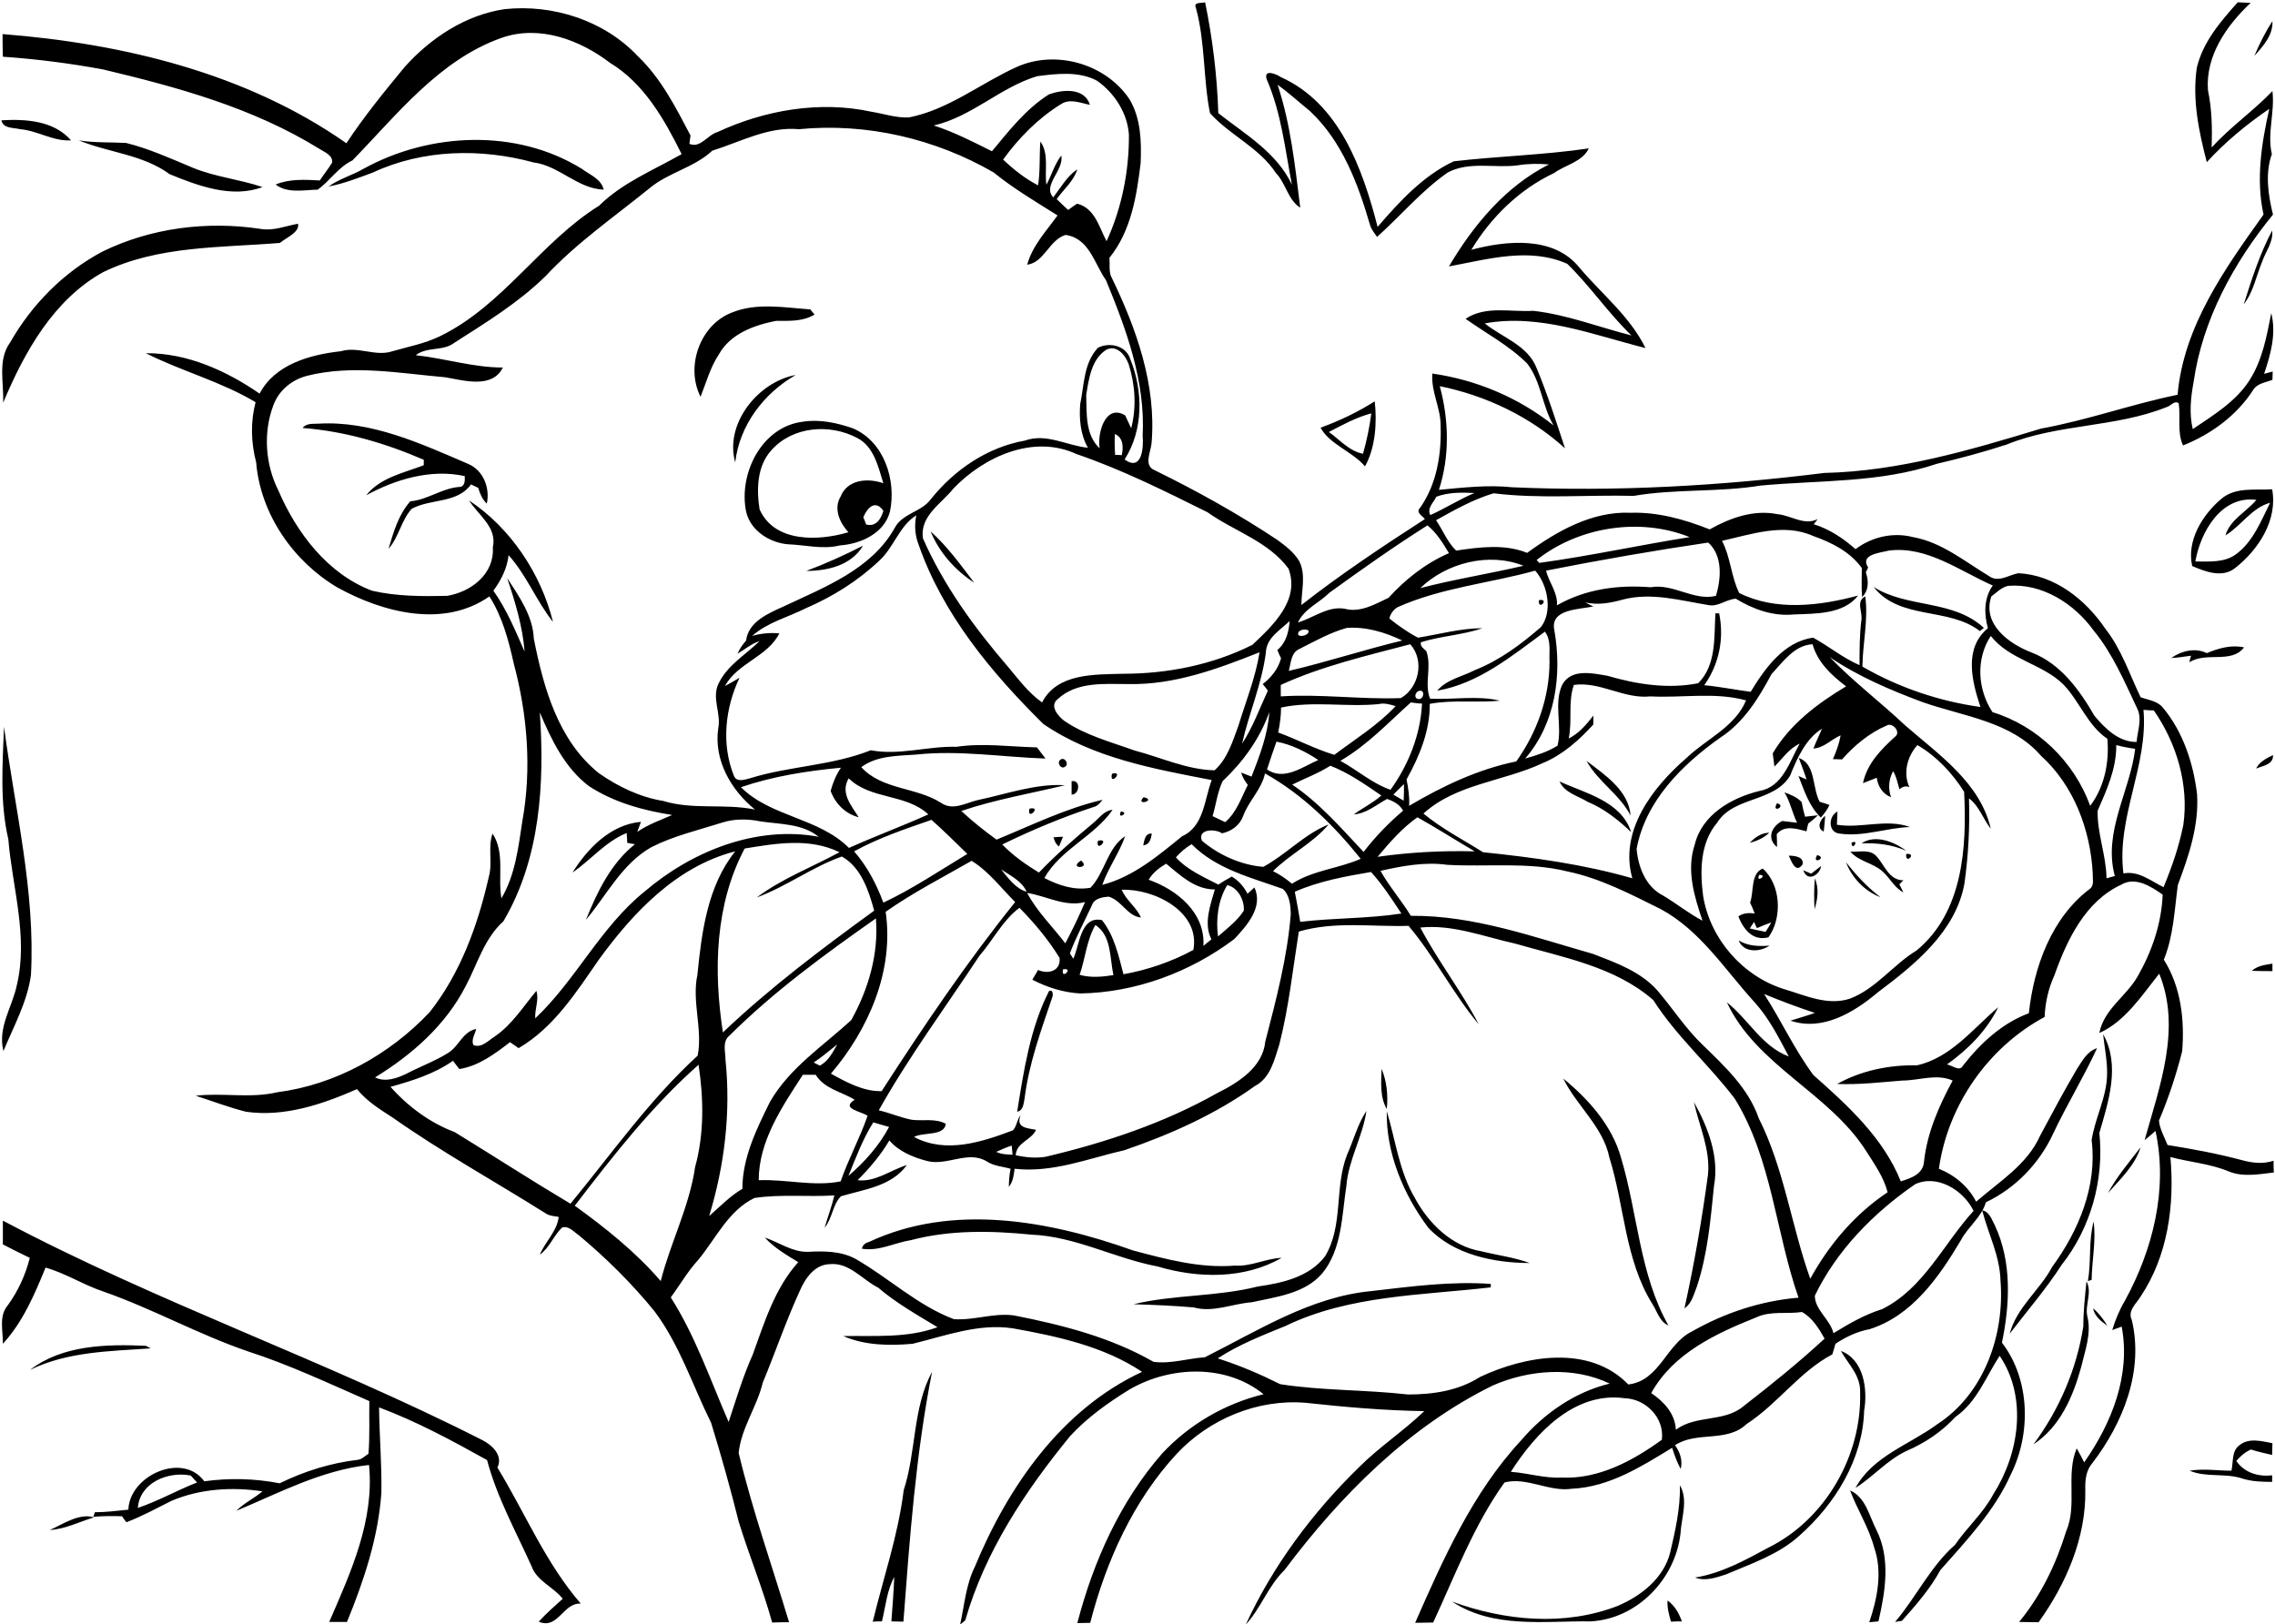 <?xml version="1.0" encoding="utf-8"?>
<!-- Generator: Adobe Illustrator 21.0.2, SVG Export Plug-In . SVG Version: 6.00 Build 0)  -->
<svg version="1.2" baseProfile="tiny" id="Layer_1" xmlns="http://www.w3.org/2000/svg" xmlns:xlink="http://www.w3.org/1999/xlink"
	 x="0px" y="0px" viewBox="0 0 794 567" overflow="scroll" xml:space="preserve">
<path d="M582,558.7c2.5,1.8,4,4.5,5,7.3c-1.3,0-2.5,0-3.8,0.1C582.5,563.7,581.8,561.2,582,558.7 M17.4,534.1
	c4.7-2.1,10.3-6,15.4-4.4C27.7,531.2,22.8,533.8,17.4,534.1 M645.7,520.3c5.5,2.4,6.7,9,9.2,13.8c5,10,3.1,21.5,0.7,31.9
	c-0.8,0.1-2.4,0.2-3.2,0.3c2.8-8.3,4.7-17.6,1.7-26.1C652.2,533.1,648.2,527,645.7,520.3 M586.3,518.5c3,5,0.5,11.4,0.2,16.9
	c-1.8,15.9-15.2,29.8-31.4,30.6c-16.2-0.2-33.9,2.6-48.3-6.9c18.4,6.7,39.2,8.7,57.8,1.5c8.2-3.5,16-9.6,18.3-18.6
	C584.7,534.3,586.5,526.5,586.3,518.5 M781.6,504.5c3.3-2.7,7.8-1.4,11.5-0.7c0,1.3-0.1,2.7-0.1,4.1c-2.5-0.6-5-1.1-7.4-1.9
	c-2,0.9-3.7,2.3-5.1,4c2.8,4.1,7.7,5.6,12.5,5c0,0.6,0,1.7,0,2.3c-3.4,0-6.9-0.1-10.2-1.1c-6-2.1-12.7-0.3-18.6-2.8
	c4.9-0.8,9.8,0,14.6,0C779.5,510.4,778.8,506.5,781.6,504.5 M315.4,520.2c4.4-13.4,3.1-28.8,9.9-41.3c-5.7,28.8-7.8,58.1-10,87.2
	c-1.4,0-2.8-0.1-4.2-0.1c0.4-5.2,0.8-10.3,1-15.5c-2.6,4.8-3,10.3-4.3,15.5c-0.8,0-2.4,0-3.2,0.1
	C308.3,550.8,313.5,535.8,315.4,520.2 M642.5,471.6c8,3,9.4,13.4,8.1,20.9c-0.5,17-10.1,32.5-22.6,43.6c-7.3,6.6-16.7,9.7-25.6,13.5
	c-3.4,1.1-7.3,2.5-10.8,1.1c9.2-1.5,17.4-6,25.5-10.4c19.9-9.8,32.7-32.1,32.1-54.1C649.5,480.2,645.1,476.3,642.5,471.6
	 M10.5,478.2c11.3-8.7,26.7-9,40.4-8.4c0.4,0.2,1.3,0.7,1.7,0.9C38.3,471.7,23.6,471.8,10.5,478.2 M730.5,456.7c2,1.7,3.6,3.8,5,6.1
	C733.3,461.3,731,459.4,730.5,456.7 M728.2,447.3c2.1,3.8-0.6,8.2,0.3,12.2c1.5,6-0.8,12-2.2,17.9c-2.8,10.2-7.4,20.8-16.6,26.8
	c9-12.1,15.1-26.3,17.4-41.2C727.1,457.7,727.7,452.5,728.2,447.3 M728.7,447.2c1.2-6.9,0.2-14.1,2-20.8c0.9,6.8-0.6,13.6-0.7,20.4
	C729.7,446.9,729,447.1,728.7,447.2 M303.4,433.5c29.1-13.6,62.9-7.4,92,3c11.6,3.1,23.5,6.3,35.6,5.3c5.6,0.4,10.8-2.5,16.3-2.7
	c-13,7.5-29.2,7.2-43.3,3c-14.9-2.8-28.7-10.5-44-11.1c-14-1.4-28.3-1.7-42,1.9c-5.8,0.9-11.2,4-17.2,3
	C301.1,434.5,302.2,433.8,303.4,433.5 M48.1,526.4c7.1-2.4,13.8-6.2,20.7-8.9c-0.6-0.6-1.7-1.8-2.2-2.4
	C58.8,513.5,48.8,517.5,48.1,526.4 M1,426.1c54.3,28.8,112.6,48.8,167.3,76.6c3.4,1.7,7.4,5.4,5.3,9.6c9.7,15.9,16.8,33.3,29.1,47.5
	c-6.2-0.4-7.9,9.2-14.7,6.3c2.6-2.8,5.5-5.4,8.4-8c-3.3-4.2-9-6.1-10.9-11.4c-5.5-12.2-12.1-24.1-15.5-37
	c-12.2-6.8-24.6-13.5-37.7-18.4c0.1,10,1,19.9,0.8,29.9c-1.1,15.6-6.1,30.6-12,45c-2.1,0-4.1,0-6.2,0c7.5-17.3,15.8-35.3,13.9-54.8
	c-16.5,1.8-31.3,9.7-46.3,16c2.6-2.7,6.2-4.3,9.1-6.8c-10.6-1.6-21.8-0.9-31.7,3.3c-5.2,2.6-10.3,5.4-15.8,7.5
	c-0.4-0.5-1.1-1.5-1.5-2.1c-3.3-0.1-6.7-0.1-10,0.2c0.1-0.4,0.4-1.2,0.5-1.6c3.9,0,7.8-0.5,11.7-0.9c0.4-11.9,18.9-20.3,26.5-9.9
	c8.7-1.2,17.6-1,26.3,0.7c8.6-4.2,17.8-7.1,27.3-8.2c1.5-0.2,2.5-1.4,3.7-2.1c0.5-6.1,0.2-12.3,0.3-18.4
	c-14-6.1-27.9-12.7-42.5-17.4c-17.2-5.9-33.1-14.8-50.2-20.8c-7-2.3-13.2-6.4-20.3-8.4c-3.8,9.3-7.9,19-14.9,26.6
	c0.1-4.4-1.5-9.7,1.7-13.4c3.6-5,6.2-10.6,7.7-16.6c-3.2-1.5-6.3-3.1-9.4-4.7C1,431.7,1,428.9,1,426.1 M691.8,422.5
	c2.6,0.5,3.3,3.2,4.4,5.2c6,12.8,5.3,27.5,2.5,41c9.9,12.9,10.2,31.8,3.1,46c-5.7,12.8-15.5,23.1-24.6,33.4
	c-3.5,6.5-8.5,12.2-13.4,17.7c-0.6,0.1-1.8,0.3-2.4,0.4c7.4-8.7,12.3-19.3,20.9-26.9c4.2-6.1,9.9-11.1,13.4-17.7
	c9-14.1,12-33.8,2.2-48.3c-4.8,7.3-7.9,16.1-15.4,21.3c-4.8,5.2-10.6,9.1-17.1,11.9c-6.8,3.2-11.6,9-17.8,12.9
	c6-11.1,18.9-15.1,28.5-22.2c16.4-10.6,23.6-31.3,22.1-50.1C698,438.4,693.9,430.7,691.8,422.5 M735.7,416.5
	c3.1-5.8,7.4-10.8,11.4-16C745.1,406.9,740,411.6,735.7,416.5 M484,387.9c3,9.8,4.3,21,9.8,30.3c4.8,8.9,12.9,16.9,23.2,18.6
	c5.6,1.4,11.4,2.1,16.9,4.1c-12.4,0-26.6-2.9-35.4-12.3C489.8,417,483.7,402.4,484,387.9 M470.1,403.2c2.3-5.1,3.7-10.7,6.8-15.4
	c-1.3,9-6.3,17.1-7,26.2c-1.6,10.4-1.5,22-8.4,30.5c-6.1,7.1-16,8.2-24.6,10.1c-6.8,0.5-13.5,3.7-20.3,1.8c-7-0.6-14-0.9-21-1.1
	c14-3.4,29.2-2.6,43.4-6.2c8.5-1.2,18-3.3,23.5-10.6C468.9,427.8,465.7,414.6,470.1,403.2 M591.2,384.7c4.9,8.8,8.9,19.1,7,29.3
	c-1.2,11.8-2.2,23.8-6,35.2c-1.1,2.7-1.7,5.8-4.3,7.5c3.4-15.4,6.1-31,8.2-46.6C597,401.2,593,393.1,591.2,384.7 M545.6,376.5
	c8.9,7.3,17.1,16.5,20.2,27.8c5.8,19.4,6.4,40.5,16.5,58.4c-3.1-1.3-3.9-4.9-5.6-7.5c-9.6-15.4-9.7-34.1-15-51.1
	C559.5,393.3,550.3,386.1,545.6,376.5 M482.2,373.1c1.8,4.4,2.3,9.3,1.8,14C481.6,383.2,482,377.7,482.2,373.1 M734,361
	c6.1,10.8,1.9,23.5-1.3,34.5c1.7,16.3-3,33.2-13.2,46.1c-5.4,8.4-12.1,16.1-18.1,24c2.4-9.2,10.5-15.2,14.8-23.3
	c9.3-12.7,15.8-28.3,13.8-44.3c1.2-7.8,5.3-15,5.4-23C735.5,370.3,734.5,365.7,734,361 M366.1,346c1.5-0.8,1.5,1.5,1.1,2.3
	c-3.9,11.5-8.1,23-9.6,35.1c-0.4,1.9-0.4,4.2-2.6,4.7C357.3,373.8,359.5,359,366.1,346 M785.9,338.9c2-1.8,4.7-2.1,7.2-2.5
	c0,0.7,0,2,0,2.6C790.7,339,788.3,339,785.9,338.9 M606.8,328.3c3.3,2,7.1,2.1,10.8,1.8C614.2,332.4,608.6,332.7,606.8,328.3
	 M633.4,306.6c1.5,3.5,1,7.3-0.1,10.8C633.1,313.9,633.1,310.2,633.4,306.6 M612.2,321.8c-0.4,0.6-1.1,1.7-1.5,2.3
	c1.8,0.5,3.7,0.8,5.5,1.2c0.7-1.1,1.4-2.2,2-3.3c-1.7,0.6-3.4,1.3-5,2C612.9,323.5,612.4,322.4,612.2,321.8 M614,305.4
	C612.5,308.5,617.3,305.4,614,305.4 M610.8,315.1c1.4-3.8,0.1-10.1,4.4-11.9c6.4,5.6,6.9,17.3,2,24c-5.5,1.4-8.7-2.8-10.5-7.3
	c1.7-1.2,3.7-1.3,5.7-1C611.9,317.5,611.4,316.3,610.8,315.1 M632.1,305c1.2-0.9,2.3-1.8,3.5-2.7c-0.5,3.3-4.9,5.7-6.2,1.5
	C630.1,304.1,631.4,304.7,632.1,305 M644.3,301c3.5,4.5,7.4,8.7,12,12.2C650.9,311.2,646.2,306.3,644.3,301 M377.3,300.4
	C381,303.4,372.5,303.4,377.3,300.4 M624.3,298.7c1.9,0,5.4,0.3,4.8,3.1C626.7,305.1,625.2,300.6,624.3,298.7 M665.3,298.1
	C669.3,297.7,664.8,302.1,665.3,298.1 M634.2,298.5C638,299.4,632.1,302.1,634.2,298.5 M645.8,297.3c3.1,0.2,6.9-1,9.2,1.7
	c2.8,3.1,4.3,8.3,9.3,8.3c-0.4,0.4-1.1,1.1-1.4,1.4c0.3,0.7,1.1,2.1,1.4,2.8c-3.2-1.6-4.7-5.1-7.4-7.4
	C653.6,301.2,648.7,300.7,645.8,297.3 M646.2,294.2C649.2,292.7,646.3,297.5,646.2,294.2 M649.7,294.4c4.7-3.2,11.4-0.6,15.6,2.6
	C660.3,294.8,655,294.2,649.7,294.4 M383.2,293.5C387.8,292.4,382.2,298,383.2,293.5 M367.7,292.3c0.8-0.1,2.5-0.2,3.3-0.2
	c-0.5,1.1-0.9,2.3-1.4,3.4C368.5,294.7,368,293.5,367.7,292.3 M610.7,294.2c1.8-1.9,4.1-3.5,6.8-3.5
	C615.6,292.5,613.2,293.6,610.7,294.2 M399,295.1c0.4-1.7,0.6-4.3,3-4.1C401.7,292.9,401.2,294.9,399,295.1 M636.5,290.3
	c-2.6-1.2-1.3-4.2,0.5-5.5C636.9,286.7,636.7,288.5,636.5,290.3 M642.1,291c-4.1-0.3-4.1-6.1-0.8-7.7c-0.1,1.5-0.1,3-0.2,4.6
	c8.4,1.4,17.3-2.2,25.5,0.8C658.3,289,650.3,292.2,642.1,291 M391.2,283.3C394.5,283.5,389.7,286.4,391.2,283.3 M359.3,282.3
	C363.9,281.2,358.2,286.9,359.3,282.3 M620.2,280.4C623.8,281.4,618,284.2,620.2,280.4 M399.1,278.3
	C404,279.3,396,281.6,399.1,278.3 M622.8,276.6c2.2,0.8,4.4,1.7,6,3.4c0.3,1.7,0.7,3.4,1.2,5.1c1.5-0.2,3-0.3,4.5-0.5
	c-1.1,1-2.2,2-3.4,2.9c-0.2,0.7-0.5,2-0.6,2.7c-3.5-0.9-7.7-2.3-10.4,1c0.1,1.5,0.1,3,0.1,4.5c-3.7-3-1.9-7.2,1.8-9.1
	c1.7,0.2,3.4,0.4,5.2,0.6C625.5,283.7,624.8,279.9,622.8,276.6 M544.3,272.8c9.2,4.2,21.5,6.9,25,17.7c-4.5-4.3-9.4-8.2-15.2-10.6
	C550.7,277.8,546.1,276.8,544.3,272.8 M374,272.7c3.3-0.6,2.8,4.7,0,4.7C374,275.8,374,274.3,374,272.7 M388.1,270.1
	C392.6,268.9,387,274.8,388.1,270.1 M553.7,265.6c6.4,4.9,14.7,10.3,15.4,19.1C565.3,277.3,557.7,272.9,553.7,265.6 M627.8,264.6
	c6,2.1,4.6,10.4,7.3,15.3c1.1,0.3,2.3,0.7,3.4,1.1c-0.7,1.6-1.8,3-3,4.4c-4.1-3.9-5.8-9.4-7.8-14.5c0.7,0.3,2.1,0.9,2.8,1.2
	C629.7,269.5,628.7,267.1,627.8,264.6 M370.1,265.2c1.4-1.1,3.1,1.4,1.7,2.4C370.3,268.8,368.7,266.2,370.1,265.2 M787.4,268.3
	c1.2-2.4,3.6-3.6,5.9-4.7C793.5,266.9,789.8,267.3,787.4,268.3 M1.4,253.7c3.8,28.8,11,57.5,9.4,86.7c-1.3,9.4-6,17.8-9.6,26.5
	c-2.1-8.3,3.1-15.3,4.7-23.1c4-16.9-1.6-34-3-50.9C-0.1,280.1,0.9,266.8,1.4,253.7 M770.2,228c4.1-1.7,8.5-3,13-2
	c-4.4,5.8-13.2,1.4-19.1,5.2c0.1-0.6,0.4-1.7,0.6-2.3c-2.3,0.3-4.6,0.7-6.9,0.8C761.3,227.2,766.2,226,770.2,228 M537.1,209.5
	C541.1,208.8,536.7,213.5,537.1,209.5 M653.9,204.9c11.9,7.5,27.7,4.3,38.5,14.3c-0.5,0.4-0.9,0.7-1.4,1.1
	C680,211.8,663.1,216.6,653.9,204.9 M281.4,199.3c6.7-2.5,13.3-5.5,19.8-8.8C297.1,197.4,288.8,199.3,281.4,199.3 M324.8,185.5
	c5.8,5.2,10.5,11.7,15.2,17.9C333.4,199.1,327.8,192.9,324.8,185.5 M766.2,196c4.8,0,10.2,0.5,14.3-2.6c5.9-4.4,8.6-11.5,11.8-17.9
	c-6.5,1.8-10,8-15.6,11.4c1.6-5.5,7.3-8.2,10.8-12.4C775.2,172.9,768,185.7,766.2,196 M775.2,174.2c5-4.3,11.8-3,17.8-3.4
	c2,10.7-4.7,21-12.8,27.4c-4.5,3.7-10.4,1.4-15.1-0.6C763.1,188.8,768.6,179.8,775.2,174.2 M105.6,149.4c1.3-1.7,3.5-1.4,5.5-1.5
	c18.4-1.1,35.7,6.9,52.2,14c5.4,2.2,7.8,8.5,6.6,13.9c-1.6-1.5-2.4-3.5-3-5.5c-0.8-0.4-1.7-0.8-2.5-1.2c-4.8,6.7-14,4.9-20.7,8.5
	c-3.7,4.1-4.5,9.9-8.1,14c1.7-5.8,3.5-12,7.6-16.6c5.9-0.5,10.8-4.4,16.8-5c2.3,0.1,2.3-2.2,2.2-3.8c-11.8-2.6-24.1,1.1-34.4,6.7
	c4.9-6.2,13.1-7.8,20.1-10.5c0-0.5,0-1.4,0-1.9C134.5,154.7,120.2,150.5,105.6,149.4 M301.3,180.6c0.3,0.6,0.8,1.9,1,2.5
	c3.4,0.9,5.2-1.9,6-4.8C305.5,174.3,302.7,177.2,301.3,180.6 M269.2,157.2c-5,5.5-5.2,13.6-4.1,20.6c5.2,11.7,20.6,11.1,31,8
	c-3-3.3-5.3-8.2-2.7-12.5c2.4-6,9.6-6.5,14.9-4.6c-1.8-5.8-3.3-12.8-9.1-15.8C289.6,147.8,276.6,148.8,269.2,157.2 M280.3,147.2
	c5.8-0.9,11.8,0.4,17.3,2.3c11,4.6,15.3,18.2,13,29.1c-2,7.6-10.2,11.3-17.5,11.8c-6,1.5-12.1-0.2-18.2-0.4
	c-6.4-0.6-13-4.8-14.5-11.4C257.7,165.4,265.8,148.9,280.3,147.2 M463.8,150.8c3.8,2.7,7.1,6.7,11.9,7.6c1.3-4.6,2.3-9.3,2.9-14.1
	C473.3,145.7,468.6,148.3,463.8,150.8 M460.9,149.3c6.6-2.4,12.9-5.4,18.9-9.2c0.8,7.3,0.3,16.1-3.4,22.7
	C472,157.6,464,155.1,460.9,149.3 M256.6,161.4c-3.8-13.5,8-28.1,21.1-30.5C266.6,137.3,258.1,148.4,256.6,161.4 M255.2,109.2
	c8.9-3.7,18.5-1.8,27.6-1.2c0.4,0.5,1.1,1.4,1.5,1.8c-4.1,2.5-8.8,2.2-13.4,2.2c-7.7,1.5-16,4.5-20,11.7c-3,4.5-4.4,9.8-6.4,14.8
	C239.2,128.1,244.2,113.6,255.2,109.2 M783.1,106.2c2.8-8.8,5.6-17.6,9.9-25.7c0.5,4-2.3,7.3-3.5,10.9
	C787.4,96.4,786.5,101.9,783.1,106.2 M90.9,79.9c4.5,0.8,8.7-1,13.1-1.8c0.7,3-4.2,4.9-6.3,6.7C77.1,86.5,55.1,85.7,36,95
	c-17.3,9.6-27.5,27.9-34.9,45.6c0.3-7-2-14.9,2.4-21c7.6-13.3,18.7-24.6,32.3-31.8C52.8,79.5,72.3,77.1,90.9,79.9 M126.9,58.9
	c23.1-12.7,53.3-14.1,76.1,0c2.8,2.1,6.8,3.5,7.7,7.3c-9.1-0.3-15.6-8.4-24.5-9.5c-18.3-5-38.6-4.6-56,3.5
	c-5.1,1.9-10.2,3.9-15.5,4.9C118.4,62.4,123,61.2,126.9,58.9 M27.5,49c5.5,0.9,11,0.6,16.5,0.9c8.1,2,15.7,5.5,23.4,8.7
	c7.8,3.2,16.3,4,24.2,6.7c-10.6,4-22.4-0.4-32.4-4.5C49.8,53.9,37.9,53.3,27.5,49 M0.5,42c8.5-0.5,18.3,0.1,24.3,7
	c-6.2,0.4-11.7-3.4-17.8-3.9C4.8,44.5,1.1,45,0.5,42 M786.8,19.5c1.8-4.2,3.8-8.3,6.3-12.1C793.4,12.2,789.8,16.2,786.8,19.5
	 M527.3,513.8c5.9,0.4,11.7,2.3,17.7,2c12.9,0.6,24.8-5.8,35-13.2c1-7.6-5.6-14.3-13-14.5C549.5,485.7,535.9,500.3,527.3,513.8
	 M612.9,459.9c-14,5.6-28.9,12.5-36.6,26.4c4.4,3,8.3,7.1,8.6,12.8c7.1-5.3,17-2.5,23.7-8.3c9.7-7.5,19.2-15.2,28.2-23.5
	c-2-3.6-4.3-7.3-7.9-9.3C623.6,458.8,617.9,457.5,612.9,459.9 M668.4,413.4c-14.5,10-27.3,23-35,38.9c0,5,5.3,8.2,6.5,13.1
	c5.4-3.3,10.9-6.5,17-8.4c14.5-7.2,21.4-22.8,31.9-34.3C685.3,415.5,676.1,409.8,668.4,413.4 M347.7,402.1c1.8,0.9,3.8,0.9,5.7,1
	c-0.1-0.8-0.2-2.4-0.3-3.2C351.3,400.5,349.4,401.3,347.7,402.1 M296.1,410.5c5.6-4.8,10.7-10.5,14.2-17.1c-1.9-0.5-3.7-1.1-5.5-1.6
	C301.1,397.6,298.7,404.2,296.1,410.5 M280.2,375.2c-7.2,11.1-15.4,23.1-15.4,36.8c9.5-0.4,19.3,2.3,28.6,0.4
	c2.7-7.8,6.7-15.1,9.4-22.9c-2.4-1.6-9.5-2.5-4.5-5.6c-4.6-2.8-10.6-3.8-13.6-8.7C283.2,375.2,281.7,375.2,280.2,375.2 M200.6,420.9
	c10.8,7.8,21.3,16.2,30,26.3c3.4-13.4,10-26,12-39.8c3.2-11.6,3-24,1.2-35.7C227.4,386.2,213.9,403.6,200.6,420.9 M284,370.9
	c0.5,0.3,1.6,0.8,2.1,1.1c3-1.5,4.5-4.6,6.1-7.4C289.5,366.7,286.9,369,284,370.9 M371,338.4C370.2,342.4,375,337.6,371,338.4
	 M453.3,325.2c-2.1,13.2-3.5,26.5-6.8,39.4c-1.7,5.3-3.1,11.7-8.5,14.5c-13.8,9.9-29.5,16.9-45.5,22.4c-12.7,2.9-25.1,8-38.4,6.5
	c-0.3,2.2-0.5,4.5-2,6.3c0-2.1,0.2-4.2,0.6-6.3c-2.8-0.8-5.7-0.9-8.2-2.5c-6.5-4.1-13.9,1.6-20.9-0.2c-4.9-1.3-9.9-3.3-13.2-7.2
	c-3,5.1-6.9,9.7-11.1,13.9c6.3,0.7,11.4-3.5,17.2-5.3c-5.3,7.4-14.9,8.5-23,10.9c-2.9,2.9-3,7.7-5.7,11c1.1-3.8,2.5-7.5,3.4-11.3
	c-9.3,0.6-18.6-0.5-27.9,0.9c-9.1,4.4-13.4,14.1-19.6,21.6c-3.7,4-6.4,8.8-9.6,13.1c8.6,13.5,13.8,28.8,20.2,43.5
	c2.6-7.9,5-15.9,8.4-23.5c4.1-11.3,7.7-23.2,15.9-32.3c-4.1-2.5-8.4-5-11.7-8.6c5,1.7,9.6,5.1,15,5c5.6-0.3,11.5-0.3,16.6,2.4
	c11.7,6.7,21.7,16.3,34.4,21.1c7.1,0.5,14-2.3,21-1.3c16.8,3.3,33.7,7.6,48.7,16.2c5.9,0.8,12-1.2,17.9-1.6
	c18.6-9.3,36.9-21.1,58.1-23.1c13.8-1.6,27.8-3.5,41.7-2.5l0,1.2c-24.1,2.8-49.4,2.7-71.7,13.5c-8.1,3.3-16.3,6.5-23.6,11.3
	c7.6,2.4,14.8,5.5,21.8,9c14.7,2.3,29.8,1.9,44.6,3.6c8.7,0,17.6-1.3,25.1-6.1c15.9-7.5,38.2-11.4,51.8,2.6
	c11-1.3,13.2-14.1,22.2-18.5c11.4-6.5,24.1-10.7,37.2-11.8c-8-22.9-9.3-48.4-22.2-69.4c-9-11.9-20.4-21.8-28.5-34.5
	c-13.4-11.7-31.6-14.9-48.2-19.7c-10.9-2.4-21.9-6.8-33.1-5.6c6.1,11.6,14.3,22.1,20.4,33.8c-9-10.8-15.4-23.6-24.5-34.4
	C478.9,323.6,465.8,321.5,453.3,325.2 M382.3,322.9c-3.1,5.4-3.5,11.7-5.5,17.4c3.9,1.1,7.9,0.7,11.8,0.1
	C387.3,334.5,388,326.6,382.3,322.9 M254.6,361.5c-2.6,2.1-1.4,5.6-1.4,8.4c1.9,18.4-0.3,36.9-5.7,54.6c3.8-3.3,7.3-7,11.6-9.5
	c0-10.8,4.9-20.8,9.6-30.3c6.8-11.9,18.5-19.5,28.4-28.6c6-10.8,9.6-23.1,8.6-35.5C287.9,333.1,270.1,346.1,254.6,361.5
	 M358.5,311.7c3.4,6.5,8.9,11.8,13.3,17.6c2.5-4.7,4.8-9.5,6.9-14.4C371.7,316.7,365.3,312.8,358.5,311.7 M391.5,310.6
	c1.5,3.7,5.1,6,6.7,9.7c-4.8-0.5-6.7-6-11.3-7.3c-2.2,0.2-5,0.6-5.8,3c-2.6,5.6-5.5,11-7.7,16.8c0.3,0.5,0.9,1.4,1.2,1.9
	c2.2-4.8,2.5-15.1,10-13.5c4.3,5.4,5.8,12.4,7.5,18.9c8.4-1.5,16.9-4.4,24.4-8.5C419,318.3,402.9,310.2,391.5,310.6 M428.3,309
	c-3.2,5.3-4,11.9-3.2,17.9c3.2-2.8,6.7-5.4,9-9C434.4,314.3,432,309.7,428.3,309 M451.9,311.3c0.7,3.5,1.3,7,1.9,10.5
	c11.8-1.4,23.7-1.1,35.3-2.9c-3.3-5-6.6-10.1-10.6-14.5C469.6,305.9,460.3,307.6,451.9,311.3 M349.4,303.5c2.5,3,5,6.7,8.9,7.8
	C356.7,307.6,352.7,305.7,349.4,303.5 M400.9,307.1c9.9,3.5,19.8,11.5,19.1,23.1c0.9-0.8,1.9-1.5,2.8-2.3
	c-2.8-5.4-0.4-11.9,1.2-17.4c-7,0-12-4.9-17-9C404.6,302.9,402.3,304.7,400.9,307.1 M481.8,304c3.1,5.5,7.3,10.3,10.6,15.7
	c22-0.2,42.8,7.4,63.6,13.3c8,3.1,16.5,6.1,22.4,12.7c5.4,6.3,9.9,13.4,15.9,19.1c7.7,7.5,15.9,15.1,19.5,25.5
	c8.9,17.7,11.4,37.6,18,56.1c6.6-12,15.6-22.6,27-30.2c-1.4-5.4-4.6-9.8-7.5-14.4c-12.9-20.3-38.3-29.8-48.6-51.9
	c7.5,5.9,12.2,15.4,21.6,18.9c-3.5-6.6-6.9-13.4-12-19c-10.3-11.3-18.8-24.9-32.6-32.4c-10.5-5.2-21.1-10.8-32.7-13.2
	c-13.7-3.4-27.9-1.5-41.9-2.3C497.2,300.8,489.4,302.3,481.8,304 M309.1,318.3c3,20.6-6,41.1-19.1,56.5c5.4,3,11.5,6.3,17.7,6.1
	c14.6-22.6,29.7-45,46.6-66c-4.9-4.9-9.2-10.7-15.2-14.4C329,306.3,318.6,311.6,309.1,318.3 M209,335c-7.9,11.4-15.7,23.7-28,30.9
	c-1-0.7-2-1.4-3-2.1c-5.3,4.1-10.9,8.3-17.7,9.4c-0.7-1-1.5-1.9-2.2-2.9c-6.5,4.6-14.3,7-21.8,9.1c6,6.8,13.8,12.6,22.4,15.8
	c13.5,8.3,26.8,16.9,40.4,25c14.4-17.5,27.6-36.3,44.4-51.7c1.8-9.3-2.1-18.8-0.1-28.2c1.5-14.9,3.5-31,13.2-43.1
	C236.2,302.4,221,318.5,209,335 M410.4,299.3c4,4.4,9.6,6.8,14.8,9.5c1.5-1,3.1-1.9,4.7-2.8c2.4,1.4,4.2,3.5,5.5,6
	c0.8-0.7,1.6-1.5,2.4-2.2c3.2,6.8-2.6,13.3-7,18c-15.4,11.6-34.5,18.7-53.8,19c-5.8-0.3-11.5-2.1-16.7-4.8c0.7-1.1,1.3-2.3,2-3.4
	c3.5,1.6,8,0.4,7.5-4.2c-3.9-6.4-8.8-12.2-14-17.5c-5.9,4.4-9.2,11.3-14,16.8c-11.8,17.9-24.6,35.2-35.1,53.9
	c3.9,0.9,7.5,2.5,11.5,3.3c4,0.5,8.2-0.6,11.9,1.4c-0.5,4.4-7.8,2.8-11.1,4.6c11.1,5.9,23.6,1.8,34.5-2.3c1.4-1.4,1.4-3.8,2.7-5.3
	c-1.8,4.5,2.4,4.5,5.4,5.1c-1.7,3.7-6.9,4.4-7.1,8.9c3.4,0.7,7,1.1,10.5,0.5c20.7-4.9,41.2-11.7,59.8-22.2c7.4-3.7,15.9-9,16.8-18
	c3.8-14.7,7.7-29.4,8.9-44.6c-0.1-3-0.4-6.6-2.8-8.7c-11.2-4-23.2-6.9-31.8-15.6C413.8,295.9,412,297.5,410.4,299.3 M259.9,296.2
	c-10.4,19.6-10.9,42.7-7.6,64.2c16.4-15.6,34.5-29.2,52.8-42.5c-1.9-7-4.6-15.2-11.3-18.9c-10.4,3.7-19.4,10.5-29.7,14.3
	c8.8-6.6,19.3-10.6,28.9-15.8C282.5,292.4,271,294.4,259.9,296.2 M298.1,297.2c4.6,5.3,7.8,11.4,10.2,17.9c10-4.7,19.7-11.2,29.3-17
	c-4.1-4-8.2-8.1-12.5-11.9C315.9,289.4,306.6,292.5,298.1,297.2 M480.8,299.1c11.2-1.6,22.5-2.2,33.9-1.9c-6.7-3.9-13.2-8.1-20-11.9
	C489.3,289.1,485,294.1,480.8,299.1 M486.3,277.4c1.2,0.7,2.4,1.4,3.6,2.1c0.1-1.9,0.1-3.9,0.1-5.8
	C488.8,274.9,487.5,276.1,486.3,277.4 M441.5,270c-1.2,5.6-5.7,9.6-7.6,14.8c-1.2,3.3-4.1,5.4-7.4,6.1c-2.4-1.7-8.7-1.5-7,2.6
	c5.9,5,13.7,8.5,21.4,9.1c8-4.3,14.3-11.4,22.8-14.8c-5.4,6.5-13.4,10.3-19.4,16.3c2.4,1.2,4.6,2.7,6.6,4.4c7.3-4.7,16.3-5.3,24-8.7
	C465.5,288.1,454.7,277.4,441.5,270 M258.6,274.8c10.4,10.4,27.1,10.6,37.7,21.2c9.1-4.1,18.6-7.6,27.7-11.7
	c-7.8-7.3-20.2-5.1-27.8-12.6c-3,5.2,0.9,9.4,3.5,13.6c-4.7-1.2-8.2-4.8-9.8-9.2c0.8-2.9,1.9-5.6,3.6-8.1
	C281.7,269.1,269.7,271,258.6,274.8 M464.3,267.3c-4.2,2.7-8.9,4.4-13.3,6.6c9.5,6.4,17.1,15.2,24.9,23.5
	c4.1-5.3,8.7-10.1,13.8-14.4c-1.2-2.2-3.3-3.3-5.6-4.1c-3.7,2-7.2,5.1-11.6,5.4c3.1-2.3,6.7-4,9.6-6.6
	C476.4,273.8,470.7,269.8,464.3,267.3 M738.6,260.1c0.1,8.1-3.3,15.6-6.5,22.9c-0.2,7.9,3,15.6,3.1,23.6c0.7-0.2,2.2-0.6,2.9-0.8
	c-4.2-15.4,5.3-29.5,7.1-44.4C743,261.1,740.8,260.7,738.6,260.1 M445.5,258.9c-1.1,3.2-2.3,6.5-3.3,9.7c5.9,4.1,12.4-0.9,17.9-3.3
	C455.7,262.4,450.8,259.9,445.5,258.9 M658.4,253.3c-6,2.6-11.2,6.9-15.5,11.8c-0.8,0-2.4-0.1-3.2-0.1c1.2-2.7,2.2-5.4,2.7-8.3
	c-3.3,1.4-5.8,4.4-9.5,4.6c0.9-2.3,2-4.6,3-6.9c-5.6,3.4-8.7,10.3-11.1,16.3c-5.6,9.5-19.7,7.2-25.5,16.5c-6,7.1-6,16.9-4.9,25.5
	c2.4,15,13.8,28.1,28.3,32.6c7.4,2.2,15.2,5.9,23,3.3c9.1-3.5,15-11.8,23.2-16.8c16.2-13.3,17.6-36,16.6-55.4
	c-4.1-6.5-9.6-12.4-16.3-16.3c-3.5,3.9-5.1,9.7-2.8,14.7c-1.3-0.6-2.5-0.1-3.5,0.7c-0.6-2.1-1-4.4-2.2-6.3c-1.5,2.9-1.8,6-0.7,9.1
	c-2.9-1.1-4.6-3.8-5-6.8c-1.6,0.6-3.2,1.3-4.8,1.9c1.4-6.8,6.3-11.8,11.3-16.3C663.5,255.5,660.5,252,658.4,253.3 M426.7,272.7
	c-1.8,3.8-2.3,8.2-3.5,12.2c1.5,0.7,2.9,1.4,4.4,2.1c4-3.4,5.6-8.5,7.9-13c-1-1.3-1.9-2.7-2.3-4.3c1.2,0.5,2.4,0.9,3.6,1.4
	c2.8-7.2,5.7-14.7,6.2-22.5C439.7,257.9,433.8,266,426.7,272.7 M175.7,321.6c-6.7,6-9.1,15-13.2,22.7c-7,13.6-18.7,23.9-31.6,31.8
	c3.6,1.8,7.7,0.3,11-1.3c4.8-2.5,10-4.4,14.6-7.3c3.7-2.3,5-7.4,9.7-8.3c-0.4,1.8-1.8,3.7-1,5.6c2.8,1.2,5.3-1.6,7.5-3
	c6-4.1,9.9-10.4,14.5-15.9c1,3.1-0.6,6.3-0.4,9.6c14.2-13.4,22.8-31.9,38.2-44.3c16.5-14.1,39-23.1,60.7-19.1
	c-5.8-4.7-13.5-4.3-20.5-5.4c-4.4-0.9-9-0.9-13.3,0.5c-8.2,2.6-16.8,4.6-24.5,8.5c-10.3,5.8-15.6,16.7-22.9,25.4
	c3.9-9.7,8.7-19.7,17.1-26.4c-0.7-0.1-2-0.3-2.7-0.5c0-0.8-0.1-2.6-0.2-3.4c-7.4,3-12.5,9.4-18.9,13.8c5.3-8.5,13.4-16.8,23.9-17.7
	c-0.4,1.2-0.9,2.4-1.3,3.5c3.8-2.6,8.1-4.1,12.2-5.9c-10.2-1.6-20.4-4.4-29.1-10.1c-8.4-6.4-13.1-16.2-17.1-25.7
	C190.1,273.4,188.6,299.7,175.7,321.6 M748.1,247.8c1.7,19.5-9.5,37.5-7,57.1c5.3-1,9.5,2.6,14,4.8c2.9-7,5.4-14.2,6.9-21.7
	c2-14-2.3-28.5-10.3-40C750.4,248,749.3,247.9,748.1,247.8 M447.1,247c0,2.9-0.4,5.8-1,8.7c6.6,2.4,12.9,5.8,19.6,7.8
	c7.3-5.5,15.1-10.3,21.4-17c-2-0.6-4-1.2-6-0.7C469.8,246.9,458.2,244.6,447.1,247 M492.4,245.2c-7.9,7.1-15.3,15-24.6,20.4
	c5.9,3.2,11.1,7.9,17.5,10.1c6.3-8.7,10.5-19.3,11-30.1C495,245.6,493.7,245.4,492.4,245.2 M495.2,241.2c-1.2,0.3-1.9,2.5-0.3,2.8
	C496.9,244.5,497.6,240.5,495.2,241.2 M549.3,239.1c-2.1,5.9-0.5,12.5-1.8,18.7c3.6-1.8,6.2-4.9,8.6-8c0,0.8,0,2.3,0,3.1
	c-5,5.5-10.7,10.6-17.7,13.5c-13.6,6.4-30.2,7.2-41.6,17.6c6.4,5.3,13.8,9.1,20.8,13.5c17.5,1.8,35.1,4.2,52.1,9.1
	c-4.7-16.5,7.1-31.8,18.9-42c7-6.7,16.9-10.8,20.8-20.1c-10.8-3-22.3-0.8-33.4-1.4C566.8,244.1,558.4,237.8,549.3,239.1
	 M638.6,229.4c8.2,8.5,17.7,15.7,26.3,23.8c11.7,10.2,26.2,20,29.9,36.1c-2.7-3.4-4-7.9-7.6-10.6c0.3,9.9-0.2,19.9-1.6,29.8
	c-3.1,16.8-17.3,28.2-30.2,37.9c-8.3,7-19.3,13.7-30.5,9.9c2.8-0.9,5.7-1.7,8.5-2.7c-6-2-11.9-4.2-17.7-6.6
	c6,9.3,10.6,19.4,17.2,28.3c12,10.6,24.4,21.9,30.5,37.1c3.5-1.1,7.8-2.5,8.1-6.9c1.1-10.1,5.2-19.4,10-28.3c-5.7-2.5-11.7,0-17.5,0
	c-7.6,0.6-15.2,1.5-22.8,1.2c8.4-4.7,18.2-6.7,27.8-6.5c11.8-2.6,19.6-12.8,28.4-20.3c-4,8.2-10.6,14.8-17.9,20
	c1.8,0.2,4.4,2.7,5.6,0.4c6.1-7.8,13.6-14.8,23-18.3c1.7-16.1,7.9-33.4,21.4-43.5c1.5-1.3,0.8-3.5,0.9-5.2
	c-0.8-15.3-6.6-30.8-18.1-41.2c-10.4-12-27.1-13.7-41.3-18.7C659.7,240.9,648.5,236.1,638.6,229.4 M394,238.8
	c-8.4,0-18.2-1-24.9,5.3c-2.9,2.3,0.2,5.9,2.3,7.5c7.4,5.1,16.3,7.4,24.6,10.4c9.2,2.4,18.2,6.7,27.9,6.9c4.5-4,6.3-10.1,8.3-15.5
	c2.6-8.5,6-16.9,7.4-25.7C425,233.5,409.9,239.1,394,238.8 M618.3,235.3c-4.5,8.4-9.7,16.9-17.9,22.2c-13.3,9.4-26.1,22.1-29.2,38.8
	c0.5,6.3,3.2,13.3,9.2,16.3c4.7,2.8,9,6.3,13.8,8.8c-2.9-8.5-5.7-17.7-2.7-26.6c2.5-10.4,12.8-16.3,22.6-18.7
	c8.1-1.4,10.5-10.3,14-16.5c-3.7,1.7-6,5.2-8.8,8c-0.2-1.5-0.4-3.1-0.6-4.6c6-10.2,15.6-17.4,25.6-23.4c-5.1-3.9-9.9-8.3-11.7-14.7
	C626.3,225.2,622.3,231,618.3,235.3 M447,239.1c0,1.3,0,2.6,0,4c14-0.9,27.9,1.1,41.9,0.6c6.3-3.6,8.4-13.1,3.3-18.8
	C477,228.9,461.4,232.5,447,239.1 M694.8,222c-5.3,8.1-4.6,18.7,0.6,26.6c15.7,4.8,28.5,17.3,34.1,32.7c5-6.6,6.7-15.2,6-23.4
	c-7-4.7-9.7-13.2-15.5-19.1C712.7,231.7,701.3,230.3,694.8,222 M453.3,220.5c-1.5,2.5,4,1.5,3.4-0.4
	C455.5,219.5,454.3,219.7,453.3,220.5 M453.6,226.5c-3.1,1.3-3,4.9-3.8,7.7c13.3-3.1,26.3-7.4,39.6-10.6c-6-2.9-12.7-4.9-19.4-4.4
	C464.3,220.8,458.9,223.8,453.6,226.5 M441.8,227.8c-1.4,11-5.9,21.1-8.3,31.8c3.8-5.8,6.1-12.3,9-18.5c-0.4-0.6-1.3-1.7-1.8-2.3
	c3-2.3,5.4-5.3,6.4-9c-0.5-1-0.9-1.9-1.3-2.9c3.1-2.5,4-6.4,4.3-10.1C446.8,220,442,222.6,441.8,227.8 M695,208.2
	c-3.3,9.7,6.2,16.6,14.1,19.6c10.1,3.9,16.7,13.1,21.9,22.1c3.7,4.4,8.5,9.2,14.7,9.1c0.3-3.9,2.1-8.1,0.1-11.9
	c-4.4-9.3-8.5-19-15.1-27c-6.8-9.4-17.9-16.5-29.8-15.6C698.5,205,696.8,206.9,695,208.2 M487.9,211.9c-1.5,0.8-2.6,2.3-3,4
	c3.1,2.5,6.5,4.9,10,6.7c7.5-1.2,14.9-3.3,22.5-3.3c-7,2.4-14.5,2.7-21.5,4.9c-0.3,1.5,1,2.2,1.9,3.1c2,5.5-0.8,11.2,1.3,16.6
	c8.1,0.4,16.5-1.2,24.4,0.7c-8.1,0.8-16.4-0.4-24.5,1.1c0.1,9.4-3.6,18.3-8.1,26.4c0.6,3,1.1,6.1,0.9,9.2
	c11.7-6.9,24.1-12.8,37.4-15.5c7.2-10.1,11.6-22.3,11.6-34.8c-0.2-3.5,0.7-7.4-1.6-10.5c-11.4,8.4-23.3,18.2-37.6,20.6
	c3.4-4,8.8-4.9,13.2-7.2c8.6-3.4,16.1-9,23-15c4.1-5.3,2.5-14.6-2-19.7C520,203.6,503.2,205.1,487.9,211.9 M495.7,205.3
	c11.9-3.1,24.1-5,36-7.8C519.8,192.7,504.9,196.4,495.7,205.3 M539.6,199.2c1,4.2,4.1,7.6,3.8,12.1c10-5.7,21.4-7.2,32.7-6.3
	c7.9-1.4,15.1,4.9,22.8,3c1.8-6.1,2.4-14-2.7-18.6C577.2,192.2,558.3,195.5,539.6,199.2 M601,188.8c3,5.7,3.2,12.6,6,18.2
	c12.7,6.4,28.2,4.5,41.5,0.9c-5.1,6.6-14.9,6.3-22.5,6.6c-7.2,0.7-14.1-1.8-20.2-5.5c-3.3,0.2-6.3,3-9.7,2.2
	c-9.8-1.6-19.8-4.5-29.7-1.9c-4.3,1.2-8.7,2-13.1,1c0.9,0.5,1.9,1,2.8,1.4c-4.9,1.1-15.3,0.8-13.6,8.4c2.7,15.5,0.4,32.5-10.2,44.7
	c3.9-1.1,7.8-2.3,11.3-4.5c1.7-6.9-1.4-14.6,1.6-21.2c3.1-5.8,10.5-4.1,15.8-3.2c10.2,3,21.2,4.7,31.7,2.6c6.4-6.4,5.5-16.1,6-24.4
	l1.3,0c1.8,8.8,0,17.8-5.2,25.1c5.4,0.5,10.8,1.6,16.2,2.3c5-8.2,11.6-17.5,21.8-18.9c5.5,3,10.4,7.1,16.2,9.6
	c0-5.1,0-10.3,0.6-15.4c0.7-2.9-2.1-6.9,1.4-8.6c1.1,8.2-0.9,16.3-1,24.5c12.6,7.3,26.8,12.1,41.2,14.1c-3-9-5.9-20.5,2.6-27.5
	c-1.4-5-1.4-10.6,1.7-14.9c-11.6-5.1-23-13.9-36.3-12.2c-3,0.8-10.2,1.3-7.2,5.9c-0.2,0.4-0.6,1.3-0.8,1.7c1,2.9,1.1,6.3-1.3,8.6
	c-0.3-3.4-0.1-6.7-0.1-10.1c-4.1-5.7-10.5-8.9-17-11.2C622.6,182.5,611.3,186.5,601,188.8 M536.3,195.5c0.2,0.2,0.7,0.7,0.9,1
	c17.6-2.4,34.9-6.2,52.5-9C572.3,180.5,550.9,183.9,536.3,195.5 M464,206.9c-3.6,3.6-8.8,5.6-11,10.4c5.4-1.6,10.4-5.8,16.3-4.8
	c5.4,1.5,10.6-1.6,15.3-3.8c5.9-6.5,13-12.1,21.1-15.6c-2.1-3.5-4.3-7.1-7.5-9.7C486.5,190.8,475.2,198.8,464,206.9 M306.8,195.8
	c-7.4,7-16.2,12.5-25.5,16.5c-6.3,3.2-13.4,4.9-18.8,9.7c3.1-0.9,6.3-1.2,9.5-0.9c-4.1,8.2-14.6,10.3-19,18.4
	c1.7-0.9,3.4-1.9,5.1-2.9c-5,10.5-6.4,23.1-2,34.1c0.9,2.5,3.7,1.5,5.6,1c13.8-4.3,28.7-4.4,42.2-9.8c10,1.9,19.9-1.5,29.9-1.2
	c9.4-1.4,18.8,0,28.1,0.2c1,1.3,2,2.6,3,3.9c-15-0.5-30-3-45.1-1.4c-6.5,0.5-13.7,0.3-19.2,4.4c7.3,8,19.2,6.9,27.9,12.5
	c4.1,2.8,8.5,0,12.7-1c10.1-2.1,20.1-5.8,30.5-5.2c-12,2.9-24.4,5-36.2,9c3.9,3.6,8,6.9,12.3,10c12.2-5,24.1-10.9,37-13.9
	c-0.8,1-1.7,2.2-3.1,2.5c-10.9,3.6-21.5,8-31.9,13.1c3.8,3.9,8.2,7,12.8,9.8c6-6.3,12.6-12,19.2-17.5c2-1.7,3.7-4.2,6.5-4.4
	c-6.3,9.2-18.2,13.8-23.8,23.8c5,2.6,10.5,4.4,16.1,3.4c5-5.2,5.9-14,12.1-18c-2.1,5.9-5.9,11.1-8,17c10.8-2.8,19.4-10.1,27.9-17
	c7.6-3.4,7.7-12.7,10.3-19.6c-20.2-3.9-41.5-7.7-58.8-19.6c-18.1-17.9-35-38.2-43.5-62.6c-1.3-3.3-1.5-6.8-0.8-10.2
	C313.9,183.5,312,191.1,306.8,195.8 M501.3,173.4c-0.9,2-3.4,4-2.1,6.4c5.2-2.3,10.1-5.5,15.4-7.7
	C510.1,171.9,505.6,171.8,501.3,173.4 M332.7,170.6c-4.2,5.3-11.7,9.5-10.6,17.3c7.3,16.6,18.1,31.4,29.9,45.1
	c3.6,4.3,7,8.9,11.7,12.2c5.3-10.3,18.4-9.7,28.3-10c15.4,0,31.2-3.1,45.1-10.1c7.2-6.8,16.7-15.6,12.6-26.6
	c-7.1-9.6-18.9-13-28.3-19.7c-14.9-7.4-29.9-14.9-45.7-20.3C360.6,151.5,343.3,159.5,332.7,170.6 M389.1,151.5
	c-0.1,2.4-0.1,4.9,0.1,7.3c0.6,0,1.8,0,2.3,0.1C392.1,156.2,392.1,152.8,389.1,151.5 M379.1,137.9c0.2,6.3-0.4,13.9,4.7,18.6
	c-0.9-5.1,1.9-15.7,8.9-11.5c0.7,1.5,1.4,3,2.1,4.5c1.9-7.4,1.4-15.2-0.9-22.4c-1.1-3.1-4.2-6.9-7.8-5
	C380.9,125.4,380,132.3,379.1,137.9 M248.6,52.6c-6.3,5.9-15.3,7.6-21.9,13.1c-12.3,10-25.4,19-36.3,30.7
	c-9.5,9.3-20.8,16.2-31.9,23.3c-3.9,3-9.4,1.2-13.4,4.3c10.2,1.1,20.1,4.3,30.4,4.3c-3.7,7.5-13.6,4.5-20.1,3.4
	c-16-1.4-32.4-4.5-48.3-0.5c-5.3,1.4-9.8,5.1-11.7,10.3c-3.6,9.5-2.8,20.6,1.7,29.6c6.4,14.9,17.2,29.2,32.7,35.1
	c8.6,2,17.5,2,26.3,1.8c8.3-1.4,16.5-7.6,15.9-16.9c1.6-7-5-11.2-8.3-16.4c14.4,9.5,25.1,25.5,29.3,42.4
	c-5.8-7.3-9.2-16.3-15.5-23.3c-0.5,4.6-2.6,8.7-5.3,12.4c4.6,6.5,7.7,14,10.9,21.3c-0.7-8.8-3.3-17.4-6.1-25.7
	c4.2,6.4,9,13.3,9.3,21.1c3.4,17.2,8.5,35.6,22.7,47c6.7,4.7,14.4,8.4,22.5,9.7c10.4,3.2,21.4,0.8,32,3
	c-8.4-6.8-14.5-17.4-12.8-28.5c1-5.1-2.3-10.3,0-15.3c3-6.5,9.5-10.2,14.4-15c-2.9,0.9-5.1,2.9-7.7,4.4c0.7-1.7,1.8-3.2,3-4.6
	c0.8-6.6,7.8-9.5,13.1-11.9c14.2-6.7,30.6-12.9,38.7-27.3c2.7-5.3,9.5-5.6,12.8-10.3c8.2-10.2,19.7-18,32.7-20.3
	c7.5-2.7,14.7,1.8,22,2.5c-2.6-4.5-3.1-10.1-2.7-15.2c1.4-6.7,1.2-14.4,6.2-19.7c4.1-2.1,9.9-0.7,11.3,4c4.5,11.1,4.6,24.7-2,35
	c6,4.3,6.7-4,6.3-8.3c1-18.9-5.7-37.1-12.8-54.3c-4.1-5.8-5.8-14.6-14.1-15.8c-5.8,1.8-7.4,9.6-13.4,10.4
	c1.8-6.6,6.7-11.8,10.6-17.2c-7.6-4.8-15.3-9.3-22.3-15c-20.4-11.8-44.4-17.4-68-15.1C268.2,44.1,258.5,49.5,248.6,52.6 M325.9,43.8
	c7.1,2.3,13.7,5.7,20.3,9C352.2,45.6,358,38.1,366,33c4.8-1.8,12.5-2.5,14.4,3.6c-3.2-0.6-6.9-2.3-10-0.3
	c-8,4.9-14.8,11.8-20.3,19.4c3.7,3.5,7.7,6.7,12.2,9c0.8-5.1,0.4-10.2,0.8-15.3c3.1,4.3,1.4,10.1,2.1,15.1c1.8-3.3,2.8-7.1,5.2-10.2
	c1,5.2-6.7,10.4-2.8,14.6c2.6-3.4,4.8-7.4,8.4-9.8c-1.3,4.2-4.8,7-7.2,10.4c1.3,1.3,2.6,2.5,4,3.8c1-0.7,2-1.5,3.1-2.2
	c6.2,1.5,7.7,8.2,10.3,13.1c5.3-11.5,7.9-24.5,7.8-37.2c-0.5-7.5-5-14.5-11.1-18.8c-6.3-3.4-14-2.5-20.9-1.6
	C349.2,30.4,339.3,40.7,325.9,43.8 M417.4,2.8c-1-2.2,1.8-1.6,3.2-2c2.6,12.7,4.2,25.7,4.6,38.7c9.4,7.4,20.4,13.7,25.7,25
	c-2.4-12.4-3.7-25.1-8.8-36.8c-1.2-3.7,3.3-1.9,4.9-0.8c20.5,9.2,28.6,32.1,33.8,52.3c7.6-8.8,15.9-17.9,26.6-22.9
	c15.7-1.8,31.5-2.2,47.1-4.5c-2.2,4.7-8.1,5.7-12.1,8.6c-12.1,5.7-22,15.4-28.9,26.8c12.4-3.3,28.9-4.9,37.8,6.3
	c7.8,9.2,17.6,17,23,28c-18.3-4.6-37-12.1-56.1-8.6c6.2,5,15,7.6,18.1,15.6c3.8,9.1,6.8,18.6,9.9,28c-12.2-11.1-27.6-18.4-43.7-21.7
	c3.2,11.8,3.5,24.5-0.3,36.2c8.5-0.8,17.1-1.8,25.6-0.9c36.4,1.6,72.7-0.5,108.9-5c26-0.6,51-8,75.7-15.5
	c16.1-2.9,31.5-8.5,47.6-11.8c2.1-23.9,16.5-44,30-62.9C787.3,62.7,789.3,50,792,38c-7.9,5.4-15.3,11.5-21.8,18.6
	c-2.8-10.7-5.1-21.8-3.5-32.9c2.1-9,8.3-16.2,14.3-22.9c1.5,0.1,3,0.1,4.5,0.2c-8.4,7.9-15.8,18.5-14.9,30.5
	c1.4,6.6,1.5,13.3,1.3,20c6.5-7.2,14.5-12.7,21.2-19.7c0.9,7.4-1.9,14.7-0.2,22c-2.4,6.7-1.3,14.3,0.4,21.1
	c-13.7,16.8-24.6,36.7-27.7,58.4c-1,5.4-1.6,11-0.3,16.5c7.2-4.9,14.9-9.5,19.7-16.9c4.6-7.1,6.1-15.5,7.7-23.6
	c1.8,7.2-0.2,14.4-2.5,21.2c0.8-0.2,2.3-0.6,3-0.8c0,0.7-0.1,2.1-0.1,2.9c-2.3,0.9-5.3,1.2-6.7,3.5c-5.7,8.9-14.7,15.5-24.5,19.4
	c-2.1-4.6-0.8-9.8-1.5-14.7c-1.4-1.2-2.9,1-4.2,1.3c-17.9,7.2-38,5.8-55.9,13.1c-8,2.6-16.1,4.8-24.3,6.7c-19.8,6.7-41,5.7-61.5,7.6
	c-14.7,2.4-29.7,1.1-44.3,3.6c-16.3-0.4-32.7,1.1-48.9-0.9c-7.1,2.1-13.6,5.8-20.1,9.4c2.4,3.5,3.9,7.6,7,10.6
	c8.2-1.2,16.9-2.4,24.8,0.8c10.4-7.6,22.7-14.6,36.1-14c9.5-0.3,18.8,2.3,27.6,5.8c7.1-4,15.4-7,23.7-5.3c4.7,0.4,9.3,4.1,14,1.7
	c-0.3,0.5-1.1,1.4-1.4,1.8c5.5,1.7,10.3,4.9,14.6,8.7c5.7-4.3,13.1-6,20.1-4.2c10,1.8,18,8.5,26.5,13.6c3.2,2.4,6.9-0.4,10.2-1
	c12.7,0.6,23.5,9.2,30.4,19.4c5.6,7.1,8.4,15.8,12.3,23.9c2.8,1,6.1,1.3,8,3.9c6.9,8.4,10.4,19.2,11.7,29.9
	c0.7,11-2.9,21.6-6.7,31.7c-1.2,8.8-1.5,17.8-4.9,26.1c6,9.5,7.3,21.1,6.4,32c-2.1,8.3-4.8,16.4-8.1,24.2c0.3,3,1.9,5.7,3,8.5
	c8.7,1.4,17.4,3,26,5.3c3.6,1,7.4,1.4,11,0.2c0,1.4,0,2.7,0.1,4.1c-5.2,0.6-10.8,1.7-15.8-0.4c-6.5-2.7-13.6-3.2-20.3-5
	c1.5,16.8-0.9,34.5-10.4,48.7c-1.5,2.5-4.6,4.9-3.1,8.1c4.3,17.8-3,36-13.7,50c-2.3,2.6-2.6,6.1-2.5,9.4
	c0.3,16.7-6.7,32.8-16.3,46.2c-2.3,0-4.5-0.1-6.8-0.1c7.6-9.2,12.9-20.2,16.4-31.6c4-9.2-0.2-19.8,3.7-29c0.9,1.6,1.8,3.2,2.6,4.9
	c9.6-13.7,16.3-30.4,13.1-47.4c-1.1,0.4-2.2,0.8-3.3,1.2c1.1-3.6,2.5-7,4.4-10.2c9.8-17.9,15.1-39,10.7-59.3
	c-1.3,1.1-2.5,2.2-3.8,3.2c5.2-18.7,12.9-39,5.1-58.1c-6,7.5-11.9,16.7-20.9,20.7c1.6-8.4,9.6-12.9,13.5-20
	c4.9-8.6,8.2-18.3,8.6-28.3c-4-2.8-9.5-6.4-14.4-3.5c-12.6,5.8-19,19.3-23.4,31.7c-2.1,4.6-3.2,9.5-3.4,14.5
	c-19.7,10.6-33.8,30.8-36.9,53c5.5,2.2,10.3,6.2,13,11.5c8-7,17.8-12.9,22.3-23c4.2-7.8,8.3-15.6,12.8-23.2c1.9-2.9,3.6-6.3,7.1-7.4
	c-4.7,10.2-10.6,19.8-15.4,30c-4.8,10.3-13.1,18.9-23.4,23.8c-1.5,5.2-6.2,8.5-8.7,13.2c-7.6,12.8-17,26.4-31.9,31.1
	c-4.3,0.8-8.3,2.7-11.9,5.1c-0.3,1.2-0.7,2.4-1.1,3.7c-11.3,5.9-19.1,17.3-29.9,24.3c-6.9,6.6-17.4,2.4-25,7.4
	c1.8,2.5,2.7,5.3,2,8.3c-1.3-2.3-2.2-4.9-3-7.4c-10.8,6.6-22,13.7-35,14.3c-7.9,1.2-15.7-4.2-23.5-2.2
	c-10.7,14.9-17.2,32.3-24.9,48.9c-2.1,0-4.2,0.1-6.3,0.1c9.9-22.5,20.1-45.5,37-63.7c8-9.4,18.8-16.9,30.9-19.8
	c-12.6-6.1-28.2-4.9-40.9,0.7c-29.4,14.5-53.1,38.4-72.6,64.4c-5.7,5.5-8.2,13.3-13.5,19c9.5-20.6,23.3-39.1,39.5-54.9
	c7.1-7.1,15.5-12.6,22.8-19.6c-13.8-0.2-27.6-1.4-41.4-2.9c-16.7-1.4-33.6,5.6-45,17.8c-15.2,16.4-24.7,37.6-30.2,59
	c-1.5,0-3,0.1-4.5,0.1c5.6-21.5,14.9-42.4,29.6-59.2c9.5-10.2,21.9-17.4,35.4-20.7c-13.1-10.6-32.5-9.9-46.7-1.7
	c-7.5,4.6-14.8,9.8-20.8,16.3c-15.7,19.2-29.7,40.3-36.6,64.3c-0.4,0.4-1.3,1.1-1.8,1.5c1.5-6.8,2-13.8,5.1-20.1
	c11.6-28,30.2-55,58.4-68.1c-13.3-8.9-29.5-12.4-45.1-15.2c-12-1.8-23.5,2.6-35,5.4c-8.1,0.7-16.6,0.6-24.2-2.7
	c11-0.2,22.3,0.8,32.9-3.1c-7.1-4.3-14.4-8.4-20.7-13.8c-5.6-2.8-10.1-8.9-16.9-8.2c-5.3,0.1-8.6,5-10.5,9.4
	c-4.8,10.5-8.5,21.4-12.9,32c-2,8.4-7.5,15.8-8.4,24.5c4.8,20,11.7,39.5,17.6,59.1c-2,0-3.9,0-5.9,0.1c-3.3-12-8.1-23.5-11.7-35.3
	c-2.9-11.6-6.1-23-9.6-34.4c-6.5-13.1-11-27.3-19.8-39c-7.9-9.7-16.9-18.6-26.5-26.6c-1.7-1.1-3.4-3.3-5.7-2.6
	c-3,2.8-4.4,7.1-7.8,9.5c1.9-4.6,6-8.1,6.6-13.2c-1.5-0.3-3.2-0.3-4.5-1.2c-17.8-11.2-36.3-21.4-53.5-33.5c-4.5-2.9-9-5.7-12.4-9.9
	c-12.1,5.3-25.3,9.8-38.7,7.9c-6-1.5-11.7-3.7-17.6-5.6c9.4-1.1,19.1,1,28.4-1.2c20.3-2.6,39.2-13.1,53.2-27.9
	c10.8-13.6,16.9-30.5,20.7-47.3c1.4-4.9-0.4-10.2,1.3-15.1c4.4,6.6,1.8,15.2,3.1,22.6c4.8-8.1,5.9-17.7,7.3-26.9
	c3.3-18.3,1.8-37.2-3-55.1c-1.8-8.1-4-16.4-8.5-23.4c-16,11.2-37.2,5.6-53-3.1c-15.4-9.1-26.9-25.6-28.4-43.7
	c-1.8-6.9-2-14.1-0.2-21c-12-7.2-25.8-10.8-38.3-17.1c14.4-0.1,28.1,6.1,39.7,14.1c5.4-10.3,17.7-13.6,28.4-14.8c6-1.8,12.1,2,18,0
	c5.6-1.6,11.4-2.7,16.7-5.3c21.9-10.7,35-32.8,55.4-45.5c8.2-8.1,19-12.4,28.8-18C231.8,41.5,224.7,29.1,213,22
	c-10.6-8.1-24.7-13.4-37.9-8.8C153.3,20.9,138.6,40,123,56c-4.9,2.3-7.8,7.1-12.1,10.2c-4.8,0.1-10.7,1.4-14.7-1.8
	c4.9-2,10.2-1.7,15.4-1.4c1.4-2.1,3-4.1,4.3-6.2c0.4-2.7-2.9-3.8-4.7-5c-23-14.2-49.3-21.4-75.4-27.6C24.3,22.1,12.7,20.6,1,19.8
	c-0.1-2.6-0.1-5.3-0.1-7.9c42,3.3,85,13.6,120,38.1c6.2-9.4,13.3-18.1,20.4-26.7c9.1-10.1,21.2-18.1,34.8-20.1
	c16.8-1.8,34.7,3.9,46.4,16.3c8.2,7.8,13.3,17.9,18.5,27.8c-0.1,0.7-0.3,2.2-0.4,2.9c3.8,1.7,6.3-3.1,9.8-4.1
	c16.6-7.7,35.7-11,53.7-7.1c4.4,0.7,8.6,2.2,13.1,2c13.8-2.7,25-11.9,37.6-17.6c13.7-6.2,31.3-1.1,39.5,11.4
	c3.9,6.7,4.1,14.6,3.8,22.1c-1.4,11.5-3.3,23.7-10.9,33.1c0.2,2.1-0.2,4.3,0.5,6.3c8.8,18.1,16,38,14.2,58.5c-0.3,3-2.8,7.7,1,9.3
	c14.7,7.2,29.1,15.2,42.8,24.3c2.9,2.1,5.8,4.3,7.7,7.4c2.5,4.8,0.8,10.3,0.8,15.4c13.8-10.8,28.4-20.5,43.1-30
	c-0.9-1.2-3.3-2.3-1.7-3.9c5.8-8.2,7.5-18.6,7.2-28.5c0.1-6.3-3.4-12-2.9-18.4c15.4,2.2,30.1,8.4,42.3,18.1
	c-4-6.8-4.3-15.3-9.2-21.6c-6.3-6.3-14.3-10.5-21.5-15.6c7-4.7,15.7-2.3,23.6-2.8c11.7,1.3,22.9,5.7,34.3,8.6
	c-8.1-7.8-14.4-17.2-22.4-25c-13.2-5.9-27.8-1.6-41.3,0.9c8.5-14.4,19.8-28,34.9-35.6c-3.6-0.3-7.2-0.3-10.8,0.3
	c-8.1,1.1-16.9-1.5-24.5,2.5c-9.2,6.4-16.4,15.1-24.7,22.5c-0.9-1.3-1.9-2.5-2.4-4c-4.2-14.5-9.8-29.5-21.1-40
	c-3.7-3-7.3-6.3-11.2-9.1c4.6,13.9,6.1,28.5,7.9,42.9c-4.3-2.7-5-8.5-8.5-12.1c-5.8-8.9-16.1-13.2-23-20.9
	C419.9,27.6,420.7,14.9,417.4,2.8"/>
</svg>
